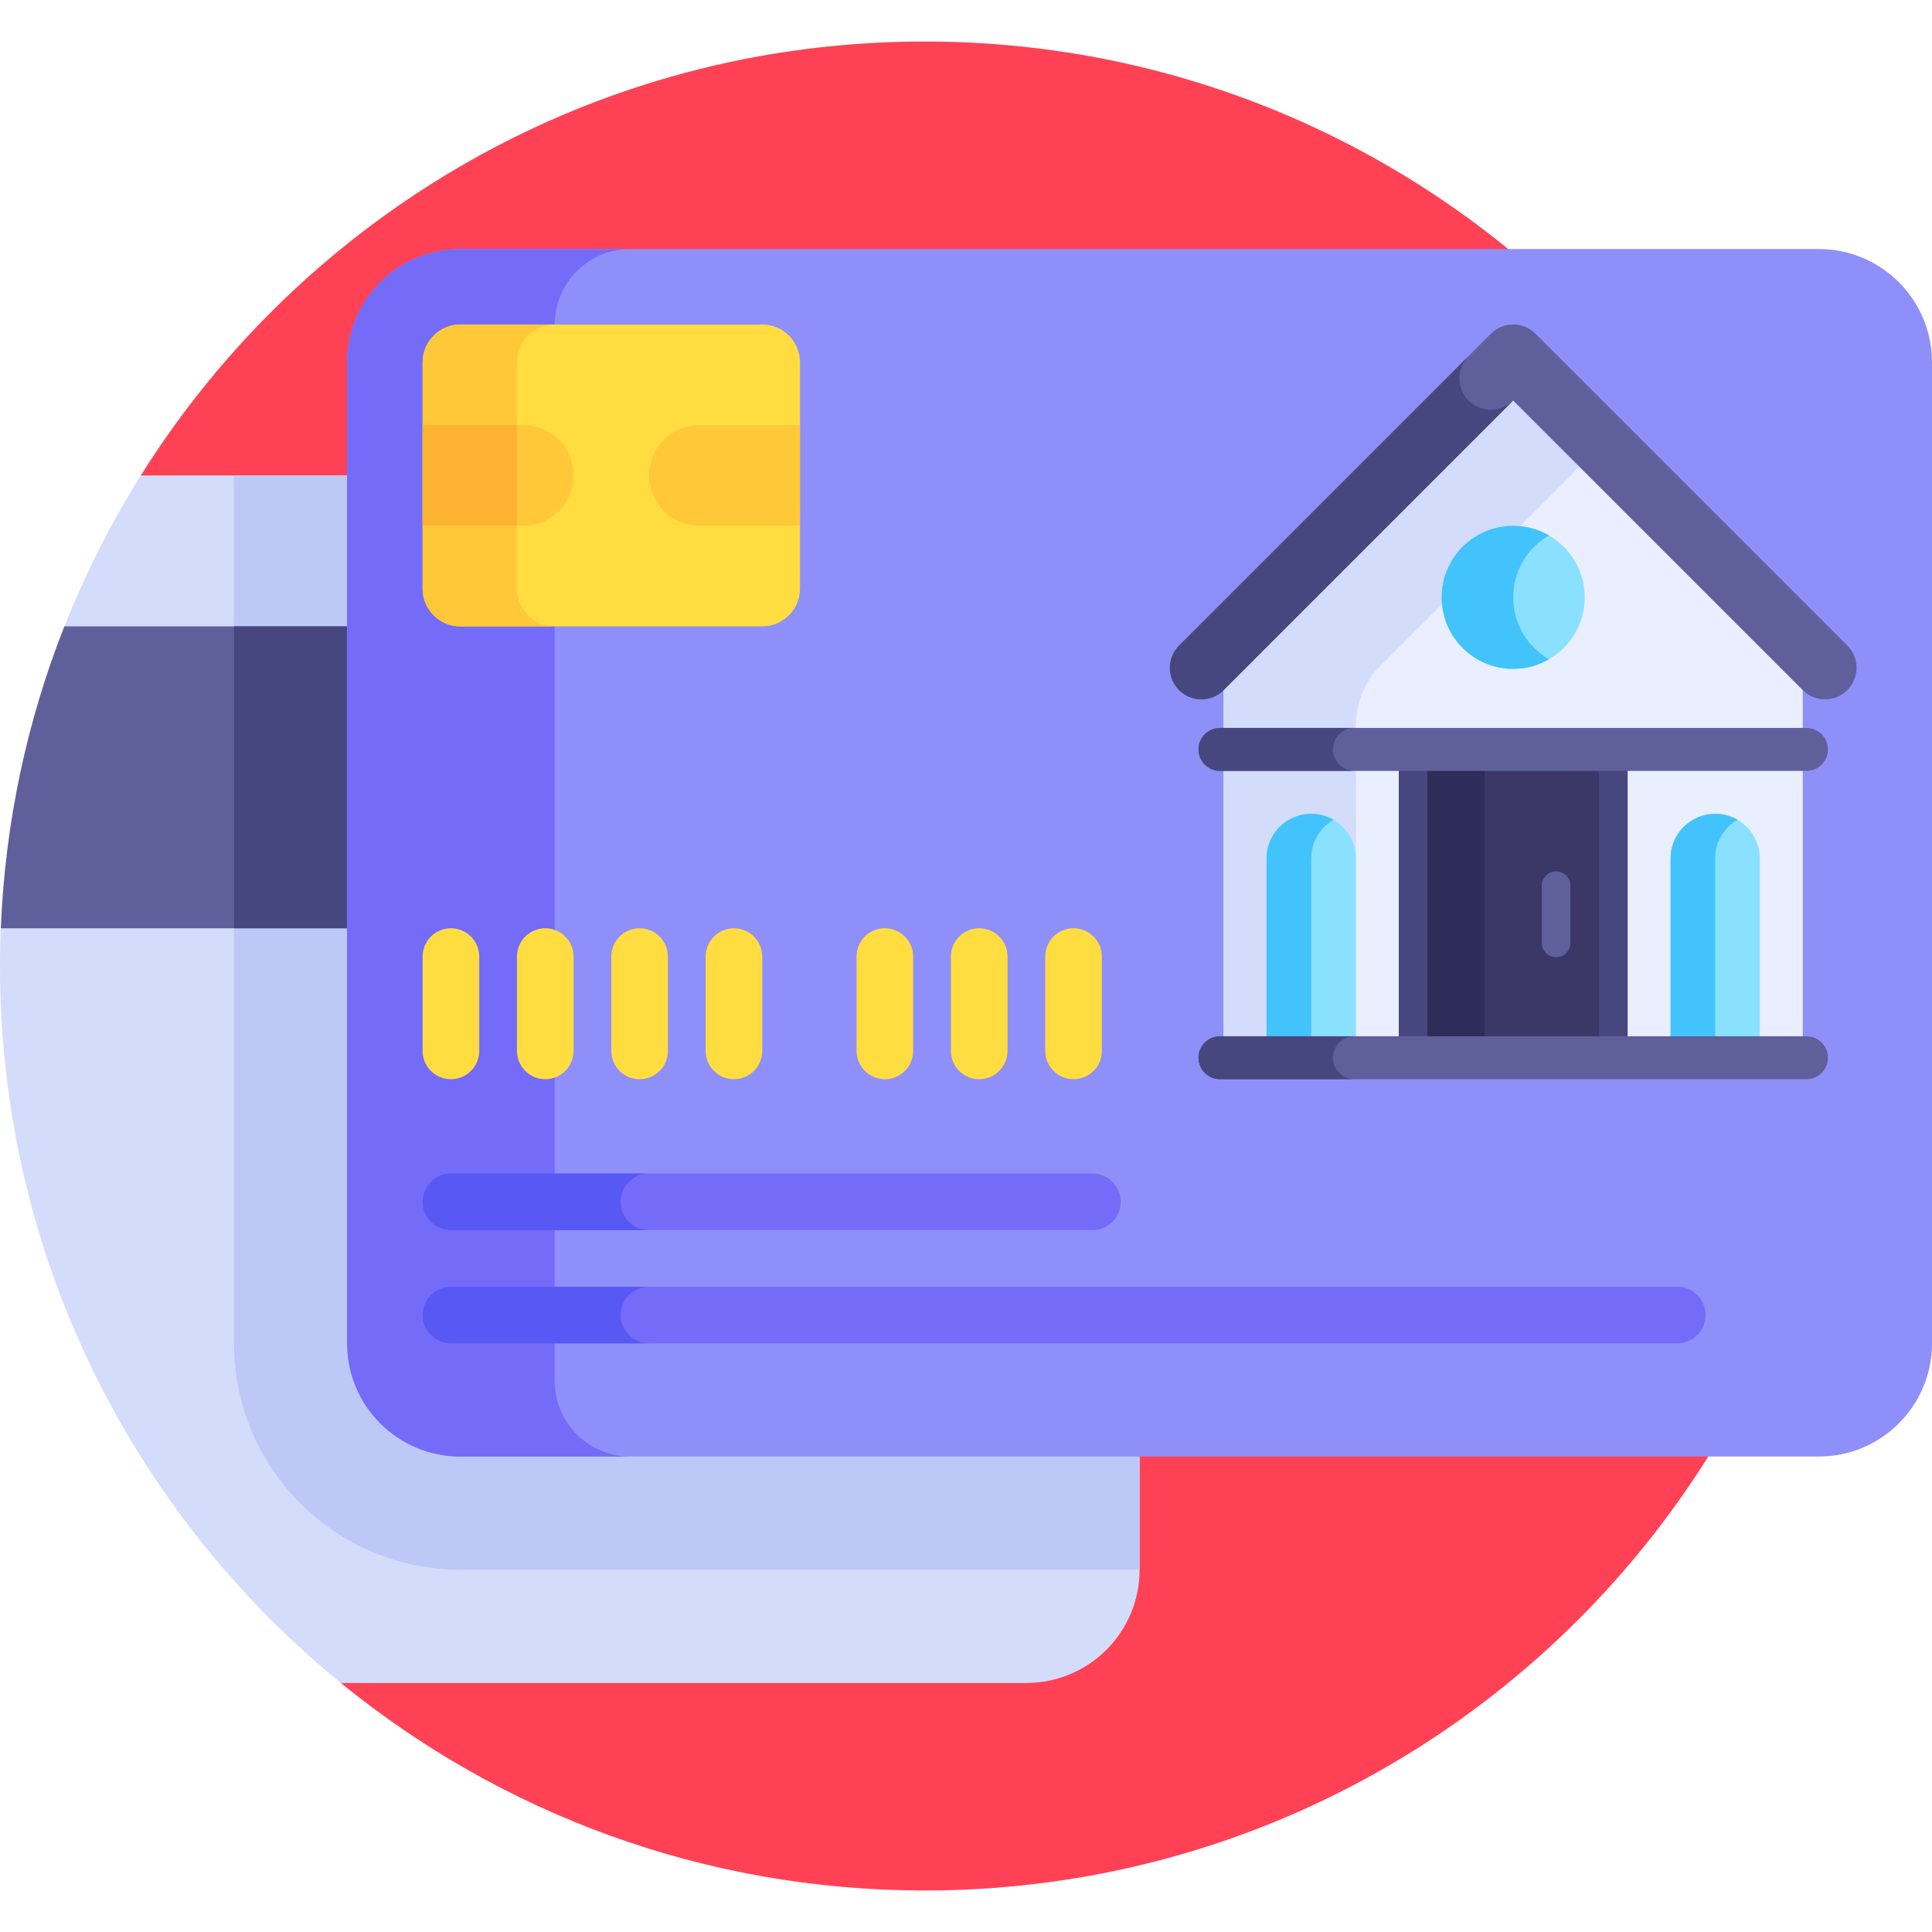 <?xml version="1.0" encoding="utf-8"?>
<!-- Generator: Adobe Illustrator 15.0.0, SVG Export Plug-In . SVG Version: 6.00 Build 0)  -->
<!DOCTYPE svg PUBLIC "-//W3C//DTD SVG 1.1//EN" "http://www.w3.org/Graphics/SVG/1.1/DTD/svg11.dtd">
<svg version="1.1" id="Capa_1" xmlns="http://www.w3.org/2000/svg" xmlns:xlink="http://www.w3.org/1999/xlink" x="0px" y="0px"
	 width="512px" height="512px" viewBox="0 0 512 512" enable-background="new 0 0 512 512" xml:space="preserve">
<g>
	<g>
		<path fill="#FF4155" d="M245,11C157.451,11,80.642,56.931,37.316,126l53.016,320c42.179,34.377,96.012,55,154.668,55
			c135.311,0,245-109.69,245-245C490,120.69,380.311,11,245,11z"/>
	</g>
	<g>
		<path fill="#D3DCFB" d="M272,126H37.316c-7.913,12.614-14.703,26.003-20.244,40.021L37.316,206L0.22,246l-0.011-0.007
			C0.075,249.313,0,252.647,0,256c0,76.654,35.211,145.075,90.332,190H272c16.568,0,30-13.431,30-30V156
			C302,139.431,288.568,126,272,126z"/>
	</g>
	<g>
		<path fill="#BEC8F7" d="M272,126H62v230c0,33.084,26.916,60,60,60h180V156C302,139.431,288.568,126,272,126z"/>
	</g>
	<g>
		<path fill="#5F5F9B" d="M0.22,246H302v-80H17.061C7.212,190.923,1.35,217.852,0.22,246z"/>
	</g>
	<g>
		<path fill="#47477F" d="M62,166h240v80H62V166z"/>
	</g>
	<g>
		<path fill="#8F8FF9" d="M482,386H122c-16.569,0-30-13.431-30-30V96c0-16.569,13.431-30,30-30h360c16.569,0,30,13.431,30,30v260
			C512,372.569,498.569,386,482,386z"/>
	</g>
	<g>
		<path fill="#746BF9" d="M147,366V86c0-11.046,8.954-20,20-20h-45c-16.569,0-30,13.431-30,30v260c0,16.569,13.431,30,30,30h45
			C155.954,386,147,377.046,147,366z"/>
	</g>
	<g>
		<g>
			<path fill="#746BF9" d="M112,348.5c0-4.142,3.358-7.5,7.5-7.5h325c4.142,0,7.5,3.358,7.5,7.5s-3.358,7.5-7.5,7.5h-325
				C115.358,356,112,352.642,112,348.5z"/>
		</g>
		<g>
			<path fill="#746BF9" d="M112,318.5c0-4.142,3.358-7.5,7.5-7.5h170c4.143,0,7.5,3.358,7.5,7.5s-3.357,7.5-7.5,7.5h-170
				C115.358,326,112,322.642,112,318.5z"/>
		</g>
		<g>
			<path fill="#5858F4" d="M164.489,318.5c0-4.142,3.358-7.5,7.5-7.5H119.5c-4.142,0-7.5,3.358-7.5,7.5s3.358,7.5,7.5,7.5h52.489
				C167.847,326,164.489,322.642,164.489,318.5z"/>
		</g>
		<g>
			<path fill="#5858F4" d="M164.489,348.5c0-4.142,3.358-7.5,7.5-7.5H119.5c-4.142,0-7.5,3.358-7.5,7.5s3.358,7.5,7.5,7.5h52.489
				C167.847,356,164.489,352.642,164.489,348.5z"/>
		</g>
	</g>
	<g>
		<g>
			<g>
				<path fill="#FFDD40" d="M119.5,246c4.142,0,7.5,3.358,7.5,7.5v25c0,4.143-3.358,7.5-7.5,7.5s-7.5-3.357-7.5-7.5v-25
					C112,249.358,115.358,246,119.5,246z"/>
			</g>
			<g>
				<path fill="#FFDD40" d="M144.5,246c4.142,0,7.5,3.358,7.5,7.5v25c0,4.143-3.358,7.5-7.5,7.5s-7.5-3.357-7.5-7.5v-25
					C137,249.358,140.358,246,144.5,246z"/>
			</g>
			<g>
				<path fill="#FFDD40" d="M169.5,246c4.142,0,7.5,3.358,7.5,7.5v25c0,4.143-3.358,7.5-7.5,7.5s-7.5-3.357-7.5-7.5v-25
					C162,249.358,165.358,246,169.5,246z"/>
			</g>
			<g>
				<path fill="#FFDD40" d="M194.5,246c4.142,0,7.5,3.358,7.5,7.5v25c0,4.143-3.358,7.5-7.5,7.5s-7.5-3.357-7.5-7.5v-25
					C187,249.358,190.358,246,194.5,246z"/>
			</g>
		</g>
		<g>
			<g>
				<path fill="#FFDD40" d="M234.5,246c4.142,0,7.5,3.358,7.5,7.5v25c0,4.143-3.358,7.5-7.5,7.5s-7.5-3.357-7.5-7.5v-25
					C227,249.358,230.358,246,234.5,246z"/>
			</g>
			<g>
				<path fill="#FFDD40" d="M259.5,246c4.143,0,7.5,3.358,7.5,7.5v25c0,4.143-3.357,7.5-7.5,7.5c-4.142,0-7.5-3.357-7.5-7.5v-25
					C252,249.358,255.358,246,259.5,246z"/>
			</g>
			<g>
				<path fill="#FFDD40" d="M284.5,246c4.143,0,7.5,3.358,7.5,7.5v25c0,4.143-3.357,7.5-7.5,7.5s-7.5-3.357-7.5-7.5v-25
					C277,249.358,280.357,246,284.5,246z"/>
			</g>
		</g>
	</g>
	<g>
		<g>
			<path fill="#E9EFFF" d="M477.75,174.541v105.771H324.279V174.541l76.734-76.736L477.75,174.541z"/>
		</g>
		<g>
			<path fill="#D3DCFB" d="M422.705,119.496l-21.691-21.691l-76.734,76.735v105.772h35.033V192.31
				c0-6.033,2.396-11.818,6.662-16.084L422.705,119.496z"/>
		</g>
		<g>
			<path fill="#5F5F9B" d="M489.555,171.083l-82.638-82.638c-3.26-3.26-8.545-3.26-11.806,0l-82.637,82.638
				c-3.261,3.26-3.261,8.545,0,11.805c3.26,3.26,8.545,3.26,11.805,0l76.734-76.735l76.735,76.735c3.26,3.26,8.545,3.26,11.805,0
				C492.815,179.628,492.815,174.343,489.555,171.083L489.555,171.083z"/>
		</g>
		<g>
			<path fill="#47477F" d="M389.209,94.348l-76.734,76.735c-3.261,3.26-3.261,8.545,0,11.805c3.26,3.26,8.545,3.26,11.805,0
				l76.734-76.735c-3.26,3.26-8.545,3.26-11.805,0C385.949,102.893,385.949,97.608,389.209,94.348L389.209,94.348z"/>
		</g>
		<g>
			<circle fill="#8AE1FF" cx="401.014" cy="158.306" r="18.955"/>
		</g>
		<g>
			<path fill="#42C3FC" d="M401.014,158.306c0-7.015,3.814-13.135,9.479-16.413c-2.789-1.614-6.024-2.542-9.479-2.542
				c-10.469,0-18.955,8.487-18.955,18.955c0,10.469,8.487,18.955,18.955,18.955c3.454,0,6.689-0.928,9.479-2.542
				C404.828,171.441,401.014,165.32,401.014,158.306z"/>
		</g>
		<g>
			<path fill="#47477F" d="M370.686,198.602h60.657v81.71h-60.657V198.602z"/>
		</g>
		<g>
			<path fill="#3B3868" d="M378.268,198.602h45.493v81.71h-45.493V198.602z"/>
		</g>
		<g>
			<path fill="#2D2D59" d="M378.268,198.602h15.164v81.71h-15.164V198.602z"/>
		</g>
		<g>
			<path fill="#8AE1FF" d="M442.716,280.313v-52.821c0-6.534,5.297-11.83,11.83-11.83c6.534,0,11.83,5.296,11.83,11.83v52.821
				H442.716z"/>
		</g>
		<g>
			<path fill="#42C3FC" d="M460.461,217.257c-1.741-1.009-3.758-1.596-5.915-1.596c-6.534,0-11.83,5.297-11.83,11.83v52.821h11.83
				v-52.821C454.546,223.116,456.929,219.304,460.461,217.257L460.461,217.257z"/>
		</g>
		<g>
			<path fill="#8AE1FF" d="M359.313,280.313v-52.821c0-6.534-5.295-11.83-11.83-11.83c-6.533,0-11.83,5.296-11.83,11.83v52.821
				H359.313z"/>
		</g>
		<g>
			<path fill="#42C3FC" d="M353.398,217.257c-1.741-1.009-3.758-1.596-5.916-1.596c-6.533,0-11.83,5.297-11.83,11.83v52.821h11.83
				v-52.821C347.482,223.116,349.865,219.304,353.398,217.257L353.398,217.257z"/>
		</g>
		<g>
			<path fill="#5F5F9B" d="M412.389,253.674c-2.095,0-3.791-1.697-3.791-3.791v-15.164c0-2.094,1.696-3.791,3.791-3.791
				c2.094,0,3.791,1.697,3.791,3.791v15.164C416.18,251.977,414.48,253.674,412.389,253.674z"/>
		</g>
		<g>
			<path fill="#5F5F9B" d="M478.731,204.289H323.298c-3.141,0-5.687-2.546-5.687-5.687s2.545-5.687,5.687-5.687h155.435
				c3.141,0,5.687,2.546,5.687,5.687C484.418,201.743,481.872,204.289,478.731,204.289L478.731,204.289z"/>
		</g>
		<g>
			<path fill="#47477F" d="M353.247,198.602c0-3.141,2.546-5.687,5.687-5.687h-35.636c-3.141,0-5.687,2.546-5.687,5.687
				s2.546,5.687,5.687,5.687h35.636C355.793,204.289,353.247,201.743,353.247,198.602z"/>
		</g>
		<g>
			<path fill="#5F5F9B" d="M478.731,286H323.298c-3.141,0-5.687-2.546-5.687-5.688c0-3.141,2.545-5.687,5.687-5.687h155.435
				c3.141,0,5.687,2.546,5.687,5.687C484.418,283.454,481.872,286,478.731,286L478.731,286z"/>
		</g>
		<g>
			<path fill="#47477F" d="M353.247,280.313c0-3.141,2.546-5.687,5.687-5.687h-35.636c-3.141,0-5.687,2.546-5.687,5.687
				c0,3.142,2.546,5.688,5.687,5.688h35.636C355.793,286,353.247,283.454,353.247,280.313z"/>
		</g>
	</g>
	<g>
		<path fill="#FFDD40" d="M202,166h-80c-5.523,0-10-4.477-10-10V96c0-5.523,4.477-10,10-10h80c5.523,0,10,4.477,10,10v60
			C212,161.523,207.523,166,202,166z"/>
	</g>
	<g>
		<path fill="#FFC839" d="M137,156V96c0-5.523,4.477-10,10-10h-25c-5.523,0-10,4.477-10,10v60c0,5.523,4.477,10,10,10h25
			C141.477,166,137,161.523,137,156z"/>
	</g>
	<g>
		<path fill="#FFC839" d="M112,112.667h26.667c7.364,0,13.333,5.97,13.333,13.333c0,7.364-5.97,13.333-13.333,13.333H112V112.667z"
			/>
	</g>
	<g>
		<path fill="#FFB332" d="M112,112.667h25v26.667h-25V112.667z"/>
	</g>
	<g>
		<path fill="#FFC839" d="M212,139.333h-26.667c-7.364,0-13.333-5.97-13.333-13.333c0-7.364,5.97-13.333,13.333-13.333H212V139.333z
			"/>
	</g>
</g>
</svg>
